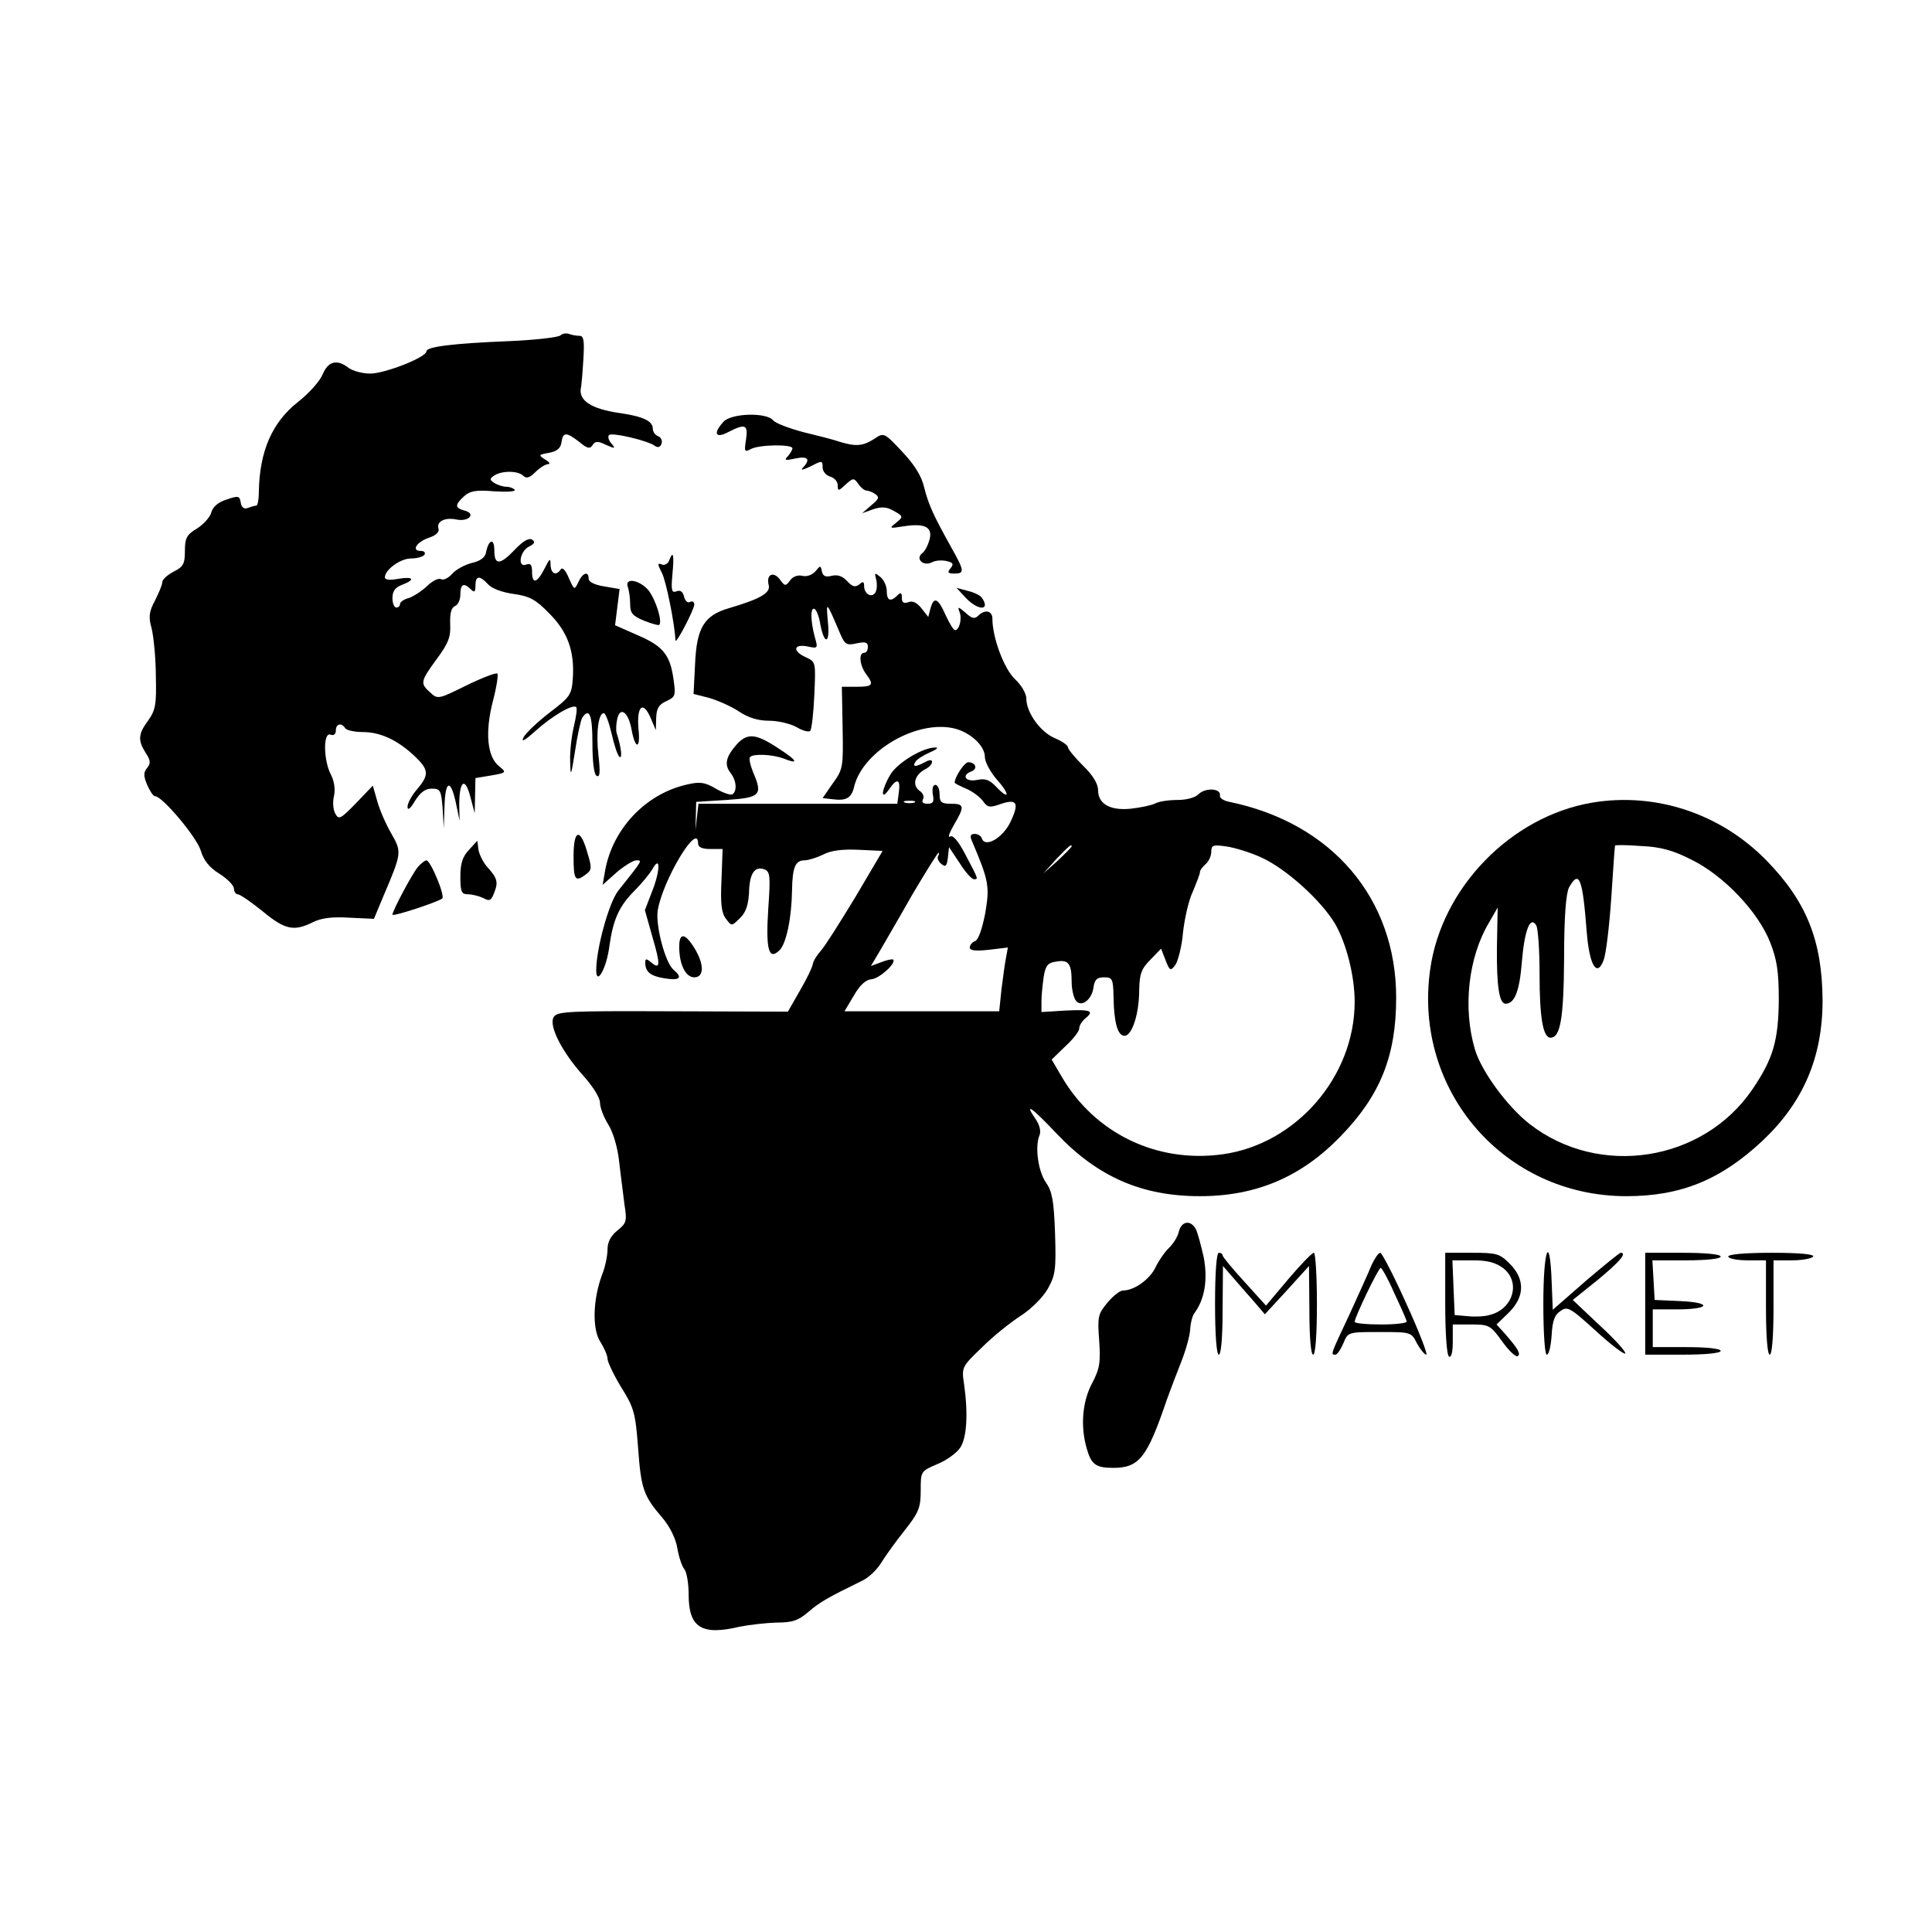 <?xml version="1.0" standalone="no"?>
<!DOCTYPE svg PUBLIC "-//W3C//DTD SVG 20010904//EN"
 "http://www.w3.org/TR/2001/REC-SVG-20010904/DTD/svg10.dtd">
<svg version="1.0" xmlns="http://www.w3.org/2000/svg"
 width="512pt" height="512pt" viewBox="0 0 512 512"
 preserveAspectRatio="xMidYMid meet">
<g transform="translate(0,512) scale(0.1,-0.1)"
fill="#000000" stroke="none">
<path d="M1485 4231 c-6 -5 -66 -12 -135 -15 -150 -6 -220 -15 -220 -27 0 -16
-110 -59 -149 -59 -21 0 -46 7 -57 15 -31 24 -54 18 -69 -17 -7 -18 -37 -51
-65 -73 -69 -54 -102 -131 -104 -237 0 -21 -3 -38 -7 -38 -4 0 -14 -3 -22 -6
-10 -4 -17 1 -19 14 -3 18 -6 19 -38 8 -22 -7 -36 -19 -40 -34 -3 -12 -20 -31
-37 -42 -28 -17 -33 -25 -33 -60 0 -34 -4 -42 -30 -55 -17 -9 -30 -21 -30 -28
0 -7 -9 -28 -19 -48 -16 -30 -18 -43 -9 -75 5 -21 11 -78 11 -126 2 -75 -1
-90 -20 -117 -27 -36 -28 -53 -7 -86 13 -20 14 -28 4 -40 -10 -12 -10 -21 0
-45 7 -16 16 -30 21 -30 19 0 110 -108 121 -144 8 -27 23 -45 50 -62 21 -13
38 -31 38 -39 0 -8 5 -15 10 -15 6 0 35 -20 66 -45 59 -49 83 -54 133 -29 22
11 51 15 97 12 l65 -3 25 60 c49 115 49 117 21 166 -14 24 -31 63 -37 85 l-12
42 -45 -47 c-40 -41 -45 -44 -54 -28 -6 10 -8 31 -4 47 4 17 1 40 -8 57 -20
38 -21 114 -1 106 8 -3 14 1 14 11 0 18 15 22 25 6 3 -5 24 -10 46 -10 47 0
92 -21 137 -63 39 -37 40 -50 7 -89 -14 -16 -25 -37 -25 -46 0 -11 8 -5 20 16
14 22 27 32 44 32 23 0 25 -4 29 -52 l3 -53 2 58 c2 69 16 74 30 10 l10 -48
-1 41 c0 64 15 77 29 24 l12 -45 1 47 1 46 42 7 c40 7 41 8 21 24 -32 25 -38
90 -17 172 10 38 15 71 12 74 -3 3 -40 -11 -81 -31 -75 -37 -77 -38 -97 -19
-27 24 -26 29 17 88 31 42 38 59 36 93 -1 29 3 44 13 48 8 3 14 17 14 31 0 27
9 32 28 13 9 -9 12 -7 12 10 0 27 11 28 34 3 10 -11 38 -21 67 -25 42 -6 58
-14 94 -51 49 -49 68 -100 63 -173 -3 -43 -7 -49 -61 -90 -31 -24 -62 -53 -69
-65 -8 -15 1 -11 30 15 44 40 100 73 109 64 3 -3 0 -25 -6 -50 -6 -25 -11 -66
-10 -93 1 -44 2 -42 13 27 6 41 15 81 19 88 19 28 27 7 27 -67 0 -49 4 -83 11
-87 9 -5 10 9 5 54 -7 61 0 112 14 112 5 0 14 -25 21 -55 7 -31 16 -58 21 -61
8 -5 4 27 -8 64 -2 8 -1 25 2 38 8 33 30 16 38 -31 10 -53 24 -50 18 4 -5 60
12 75 32 29 l14 -33 1 33 c1 25 7 35 27 44 24 11 25 15 19 57 -9 66 -28 89
-96 118 l-59 26 6 48 6 48 -41 7 c-25 4 -41 12 -41 20 0 22 -16 16 -27 -8 -11
-23 -11 -22 -26 11 -8 20 -17 29 -21 22 -12 -18 -26 -12 -27 12 0 19 -2 18
-16 -10 -20 -39 -33 -42 -33 -8 0 18 -4 23 -15 19 -24 -10 -18 34 6 47 16 8
18 13 9 19 -9 5 -24 -4 -45 -26 -40 -42 -55 -43 -55 -2 0 33 -15 29 -22 -6 -2
-13 -15 -23 -38 -28 -19 -5 -43 -18 -52 -29 -10 -11 -22 -17 -29 -14 -6 4 -23
-4 -37 -18 -15 -14 -37 -28 -49 -32 -13 -3 -23 -11 -23 -16 0 -5 -4 -9 -10 -9
-5 0 -10 11 -10 25 0 18 7 28 25 35 37 14 31 23 -10 16 -22 -4 -35 -3 -35 4 0
20 41 50 69 50 17 0 33 5 36 10 3 6 -1 10 -10 10 -26 0 -11 24 22 35 18 6 28
15 25 24 -6 19 17 31 49 24 32 -6 51 16 20 24 -26 7 -26 15 -1 38 15 14 32 17
79 13 33 -2 58 -1 55 4 -3 4 -13 8 -22 8 -9 0 -24 5 -32 10 -13 9 -13 11 0 20
20 13 63 13 77 -1 8 -8 17 -5 32 10 12 12 27 21 34 21 6 0 3 6 -8 12 -19 12
-18 13 10 18 21 4 31 12 33 28 4 27 12 28 47 1 21 -18 29 -19 35 -9 7 11 14
12 36 1 25 -11 26 -10 14 4 -7 8 -10 18 -6 22 7 8 105 -15 122 -29 8 -5 14 -3
17 6 3 8 -1 17 -9 20 -8 3 -14 12 -14 20 0 20 -25 32 -85 41 -79 11 -114 34
-105 70 1 6 4 38 6 73 3 49 1 62 -10 62 -8 0 -20 2 -28 5 -7 3 -18 1 -23 -4z"/>
<path d="M1917 4002 c-28 -31 -21 -45 13 -27 45 23 53 20 47 -20 -5 -32 -4
-34 13 -25 22 12 110 13 110 2 0 -4 -6 -14 -12 -21 -11 -11 -7 -12 20 -6 33 7
41 -2 20 -24 -8 -8 -1 -7 20 3 31 16 32 16 32 -3 0 -10 9 -21 20 -24 11 -3 20
-13 20 -23 0 -16 2 -16 21 2 20 18 22 18 34 1 6 -9 16 -17 21 -17 5 0 16 -4
23 -9 12 -8 11 -13 -10 -30 l-24 -21 28 10 c20 7 35 7 50 -1 32 -17 32 -18 11
-35 -18 -14 -17 -15 19 -9 57 9 78 -1 71 -33 -4 -15 -12 -32 -20 -38 -19 -15
3 -36 26 -24 9 5 27 6 39 3 17 -4 19 -8 10 -19 -9 -11 -7 -14 10 -14 28 0 27
7 -9 71 -46 83 -59 110 -71 158 -7 30 -26 60 -59 95 -47 50 -48 50 -73 33 -30
-19 -48 -21 -91 -8 -17 6 -61 17 -98 26 -37 10 -72 23 -79 31 -18 22 -112 19
-132 -4z"/>
<path d="M1773 3634 c-3 -8 -12 -13 -19 -10 -12 5 -12 1 0 -22 11 -21 34 -134
36 -179 1 -12 49 80 50 95 0 7 -5 10 -11 7 -6 -4 -13 2 -16 13 -3 14 -10 19
-20 15 -13 -5 -15 2 -11 45 5 53 2 65 -9 36z"/>
<path d="M2161 3606 c-9 -10 -23 -15 -35 -12 -12 3 -25 -2 -32 -12 -12 -16
-14 -16 -27 2 -17 23 -37 14 -30 -14 6 -21 -21 -37 -106 -62 -65 -19 -85 -52
-89 -148 l-4 -79 43 -11 c23 -7 59 -23 78 -36 24 -16 50 -24 79 -24 24 0 57
-8 73 -17 15 -9 32 -14 36 -10 4 4 9 47 11 95 4 87 4 88 -22 100 -36 16 -34
36 3 29 29 -6 29 -6 20 26 -11 41 -12 80 0 73 5 -3 12 -21 15 -41 11 -56 26
-51 20 7 -5 56 -5 57 32 -30 13 -30 17 -33 44 -27 23 5 30 3 30 -9 0 -9 -4
-16 -10 -16 -15 0 -12 -33 5 -56 22 -29 18 -34 -24 -34 l-40 0 2 -109 c2 -104
1 -110 -26 -147 l-27 -39 26 -3 c37 -5 51 3 58 35 24 93 164 175 263 153 44
-10 83 -46 83 -76 0 -13 14 -39 31 -59 36 -40 35 -58 -1 -20 -17 18 -29 23
-51 18 -31 -6 -42 13 -14 23 17 7 10 24 -9 24 -10 0 -36 -39 -36 -54 0 -2 14
-9 30 -16 17 -7 37 -22 45 -33 12 -17 18 -18 46 -8 44 15 51 4 27 -47 -20 -42
-67 -70 -76 -44 -2 7 -11 12 -19 12 -11 0 -13 -5 -8 -17 46 -108 48 -122 36
-193 -8 -41 -18 -71 -27 -74 -8 -3 -14 -11 -14 -17 0 -8 15 -10 51 -6 l50 6
-5 -27 c-3 -15 -8 -53 -12 -84 l-6 -58 -205 0 -205 0 25 42 c16 28 32 42 47
43 21 2 66 43 57 52 -2 2 -17 -1 -32 -7 l-27 -10 22 37 c12 21 52 89 87 151
36 61 68 112 70 112 2 0 2 -4 -1 -9 -3 -5 1 -14 8 -20 12 -10 15 -7 18 16 l3
28 28 -42 c15 -24 32 -43 38 -43 12 0 13 -2 -24 68 -18 34 -32 50 -39 45 -7
-4 -2 10 10 31 29 49 28 56 -8 56 -25 0 -30 4 -30 25 0 14 -5 25 -11 25 -7 0
-9 -10 -7 -25 4 -20 1 -25 -14 -25 -12 0 -16 4 -12 12 4 6 0 17 -10 23 -19 15
-12 41 15 56 11 5 19 14 19 20 0 6 -7 6 -19 -1 -25 -13 -34 -13 -25 1 3 6 20
17 38 25 17 7 24 13 16 13 -33 1 -100 -39 -120 -71 -24 -40 -28 -74 -4 -40 21
31 31 28 26 -8 l-4 -30 -264 0 -263 0 -4 -35 -4 -35 1 37 1 38 80 5 c90 6 97
13 71 73 -8 20 -12 38 -8 41 9 9 58 7 88 -4 43 -17 38 -6 -15 28 -58 38 -80
40 -108 10 -29 -33 -34 -53 -18 -75 17 -21 19 -49 6 -58 -5 -3 -25 4 -44 15
-29 17 -42 19 -76 11 -108 -24 -196 -115 -217 -226 l-7 -40 37 33 c20 17 44
32 52 32 17 0 18 2 -48 -81 -25 -33 -58 -154 -58 -211 1 -42 28 8 35 65 10 71
26 106 67 147 19 19 39 44 46 55 21 39 23 5 3 -50 l-22 -57 20 -71 c22 -75 21
-88 -4 -67 -12 10 -15 10 -15 -1 0 -25 14 -36 53 -42 39 -6 47 2 22 23 -22 18
-48 117 -42 157 13 80 107 237 107 178 0 -10 10 -15 33 -15 l32 0 -3 -82 c-3
-63 0 -88 12 -103 15 -20 15 -20 37 2 16 15 22 35 24 67 1 51 15 72 41 62 15
-6 16 -18 10 -104 -7 -108 1 -139 30 -110 18 18 32 86 33 160 1 60 9 78 33 78
10 0 32 7 49 15 20 11 51 15 94 13 l64 -3 -72 -122 c-40 -66 -81 -131 -92
-143 -10 -11 -20 -27 -21 -35 -1 -8 -16 -39 -34 -70 l-32 -56 -306 1 c-280 1
-306 0 -315 -16 -13 -23 23 -93 80 -156 24 -27 43 -57 43 -70 0 -13 10 -39 22
-58 13 -21 25 -61 29 -100 4 -36 11 -86 14 -113 7 -43 5 -49 -19 -68 -17 -14
-26 -30 -26 -50 0 -16 -6 -46 -14 -66 -25 -66 -27 -146 -5 -179 10 -16 19 -36
19 -45 0 -8 16 -42 36 -75 34 -54 38 -68 45 -161 8 -109 14 -127 65 -186 20
-24 35 -55 39 -80 4 -23 12 -48 19 -56 6 -8 11 -38 11 -67 0 -87 34 -109 135
-85 25 5 68 10 97 11 43 0 58 5 85 28 30 26 51 38 143 83 17 8 39 29 50 47 11
18 39 57 63 87 37 47 42 60 42 105 0 51 0 51 44 70 25 10 52 30 61 44 17 26
21 89 10 167 -7 46 -6 47 47 98 29 29 75 66 103 84 28 18 59 49 72 72 20 36
22 51 19 146 -3 88 -8 112 -24 135 -21 30 -30 96 -17 126 4 10 0 26 -9 40 -34
49 -13 35 54 -36 109 -115 226 -166 380 -166 149 0 269 51 373 159 105 108
147 213 147 367 0 263 -170 463 -442 519 -16 3 -27 11 -25 17 3 19 -38 21 -56
4 -9 -10 -33 -16 -57 -16 -23 0 -49 -4 -58 -9 -10 -5 -38 -11 -64 -14 -55 -6
-88 12 -88 49 0 17 -14 40 -40 65 -22 22 -40 44 -40 49 0 5 -16 16 -35 24 -38
16 -75 68 -75 104 0 14 -13 36 -30 52 -29 27 -60 110 -60 160 0 22 -20 26 -38
8 -9 -9 -17 -7 -33 8 -20 17 -22 17 -16 2 7 -19 -1 -48 -12 -48 -4 0 -15 18
-25 40 -20 45 -31 50 -40 18 l-6 -23 -18 23 c-12 15 -24 21 -35 16 -12 -4 -17
-1 -17 12 0 14 -3 15 -12 6 -18 -18 -28 -14 -28 12 0 13 -8 30 -17 37 -15 12
-16 12 -11 -7 3 -12 2 -27 -2 -34 -10 -16 -30 -4 -30 17 0 12 -3 13 -13 4 -11
-8 -18 -6 -32 9 -12 13 -25 18 -41 14 -16 -4 -23 -1 -26 12 -3 16 -4 16 -17 0z
m262 -613 c-7 -2 -19 -2 -25 0 -7 3 -2 5 12 5 14 0 19 -2 13 -5z m417 -116 c0
-2 -17 -19 -37 -38 l-38 -34 34 38 c33 34 41 42 41 34z m504 -30 c65 -30 157
-113 194 -175 30 -52 52 -138 52 -207 0 -198 -155 -377 -350 -404 -174 -24
-338 55 -426 205 l-27 46 36 35 c21 19 37 40 37 47 0 8 7 19 15 26 26 21 17
25 -50 22 l-65 -4 0 29 c0 15 3 44 6 65 5 30 11 37 35 40 31 5 39 -6 39 -55 0
-18 5 -39 10 -47 14 -22 44 0 48 34 3 20 9 26 28 26 22 0 24 -4 25 -52 1 -68
11 -103 29 -103 20 0 39 58 39 122 1 43 6 56 30 80 l28 29 12 -31 c11 -28 13
-29 26 -12 7 11 17 49 20 85 4 37 15 86 26 109 10 24 19 47 19 52 0 5 7 14 15
21 8 7 15 21 15 33 0 17 5 19 39 14 22 -3 65 -16 95 -30z"/>
<path d="M1664 3564 c3 -9 6 -29 6 -45 0 -24 6 -31 37 -44 20 -8 38 -13 40
-11 9 9 -9 66 -28 91 -23 28 -65 36 -55 9z"/>
<path d="M2559 3536 c33 -35 67 -35 43 0 -4 6 -20 14 -37 18 l-30 8 24 -26z"/>
<path d="M4220 2993 c-215 -36 -400 -225 -430 -443 -45 -321 197 -600 520
-600 144 0 250 43 361 147 108 102 159 221 159 372 -1 159 -43 263 -150 372
-121 123 -292 180 -460 152z m262 -151 c86 -42 177 -138 209 -219 18 -46 23
-77 23 -153 -1 -108 -15 -156 -70 -237 -131 -192 -406 -235 -590 -92 -58 45
-127 138 -145 197 -33 110 -18 245 37 337 l23 40 -2 -105 c-1 -103 6 -150 23
-150 24 0 37 34 43 110 7 84 22 124 38 98 5 -7 9 -66 9 -130 0 -114 9 -168 29
-168 26 0 35 50 36 210 0 111 5 172 13 188 27 48 36 26 47 -118 7 -88 27 -122
45 -74 6 16 15 90 20 164 5 74 9 137 10 139 0 2 31 2 68 -1 51 -2 85 -11 134
-36z"/>
<path d="M1520 2851 c0 -63 4 -70 33 -48 15 11 16 17 4 56 -19 68 -37 64 -37
-8z"/>
<path d="M1243 2868 c-17 -18 -23 -36 -23 -71 0 -41 3 -47 21 -47 11 0 29 -5
40 -10 16 -9 21 -7 29 15 11 28 8 38 -21 70 -9 11 -19 31 -21 43 l-3 24 -22
-24z"/>
<path d="M1108 2823 c-15 -17 -68 -117 -68 -127 0 -6 122 34 132 43 8 7 -31
101 -42 101 -4 0 -14 -8 -22 -17z"/>
<path d="M1800 2611 c0 -47 17 -81 40 -81 26 0 27 34 0 78 -25 40 -40 41 -40
3z"/>
<path d="M3124 1856 c-3 -14 -15 -32 -25 -42 -11 -10 -27 -33 -36 -51 -15 -33
-57 -63 -87 -63 -8 0 -26 -14 -41 -32 -25 -30 -27 -37 -22 -101 4 -59 1 -75
-19 -113 -26 -49 -31 -114 -14 -173 12 -42 24 -51 70 -51 69 0 90 27 142 180
9 25 26 70 38 100 12 30 23 69 24 86 1 18 6 38 12 45 27 37 35 89 24 147 -7
31 -16 65 -21 75 -14 25 -38 21 -45 -7z"/>
<path d="M3220 1665 c0 -83 4 -135 10 -135 6 0 10 46 10 118 l1 117 26 -30
c14 -16 39 -45 56 -64 l29 -34 59 64 58 64 1 -117 c0 -72 4 -118 10 -118 6 0
10 52 10 135 0 74 -4 135 -8 135 -5 0 -35 -31 -68 -70 l-59 -70 -57 63 c-31
34 -57 65 -58 70 0 4 -4 7 -10 7 -6 0 -10 -52 -10 -135z"/>
<path d="M3635 1768 c-7 -18 -34 -77 -59 -132 -51 -108 -50 -106 -37 -106 5 0
14 14 21 30 12 30 13 30 96 30 83 0 84 0 99 -30 9 -16 20 -30 25 -30 4 0 -19
61 -53 135 -33 74 -65 135 -69 135 -5 0 -15 -15 -23 -32z m60 -75 c17 -36 32
-70 33 -75 2 -4 -28 -8 -67 -8 -39 0 -71 3 -71 7 0 12 63 143 69 143 3 0 20
-30 36 -67z"/>
<path d="M3830 1666 c0 -79 4 -137 10 -141 6 -4 10 12 10 39 l0 46 49 0 c47 0
51 -2 82 -45 17 -24 36 -42 41 -39 9 6 1 20 -36 62 l-20 22 32 31 c43 42 44
89 3 130 -27 27 -35 29 -100 29 l-71 0 0 -134z m154 93 c47 -37 26 -109 -37
-124 -13 -4 -39 -5 -58 -3 l-34 3 -3 73 -3 72 54 0 c40 0 61 -6 81 -21z"/>
<path d="M4090 1665 c0 -78 4 -135 9 -135 6 0 11 23 13 51 2 39 8 55 24 65 18
13 26 8 92 -52 40 -37 76 -64 79 -61 3 4 -27 37 -67 74 l-72 68 66 53 c57 47
79 72 61 72 -3 0 -45 -34 -93 -75 l-87 -76 -3 76 c-5 130 -22 84 -22 -60z"/>
<path d="M4360 1665 l0 -135 100 0 c60 0 100 4 100 10 0 6 -37 10 -90 10 l-90
0 0 50 0 50 64 0 c88 0 95 18 9 22 l-68 3 -3 53 -3 52 90 0 c54 0 91 4 91 10
0 6 -40 10 -100 10 l-100 0 0 -135z"/>
<path d="M4580 1790 c0 -5 23 -10 50 -10 l50 0 0 -125 c0 -77 4 -125 10 -125
6 0 10 48 10 125 l0 125 49 0 c28 0 53 5 56 10 4 6 -35 10 -109 10 -71 0 -116
-4 -116 -10z"/>
</g>
</svg>
